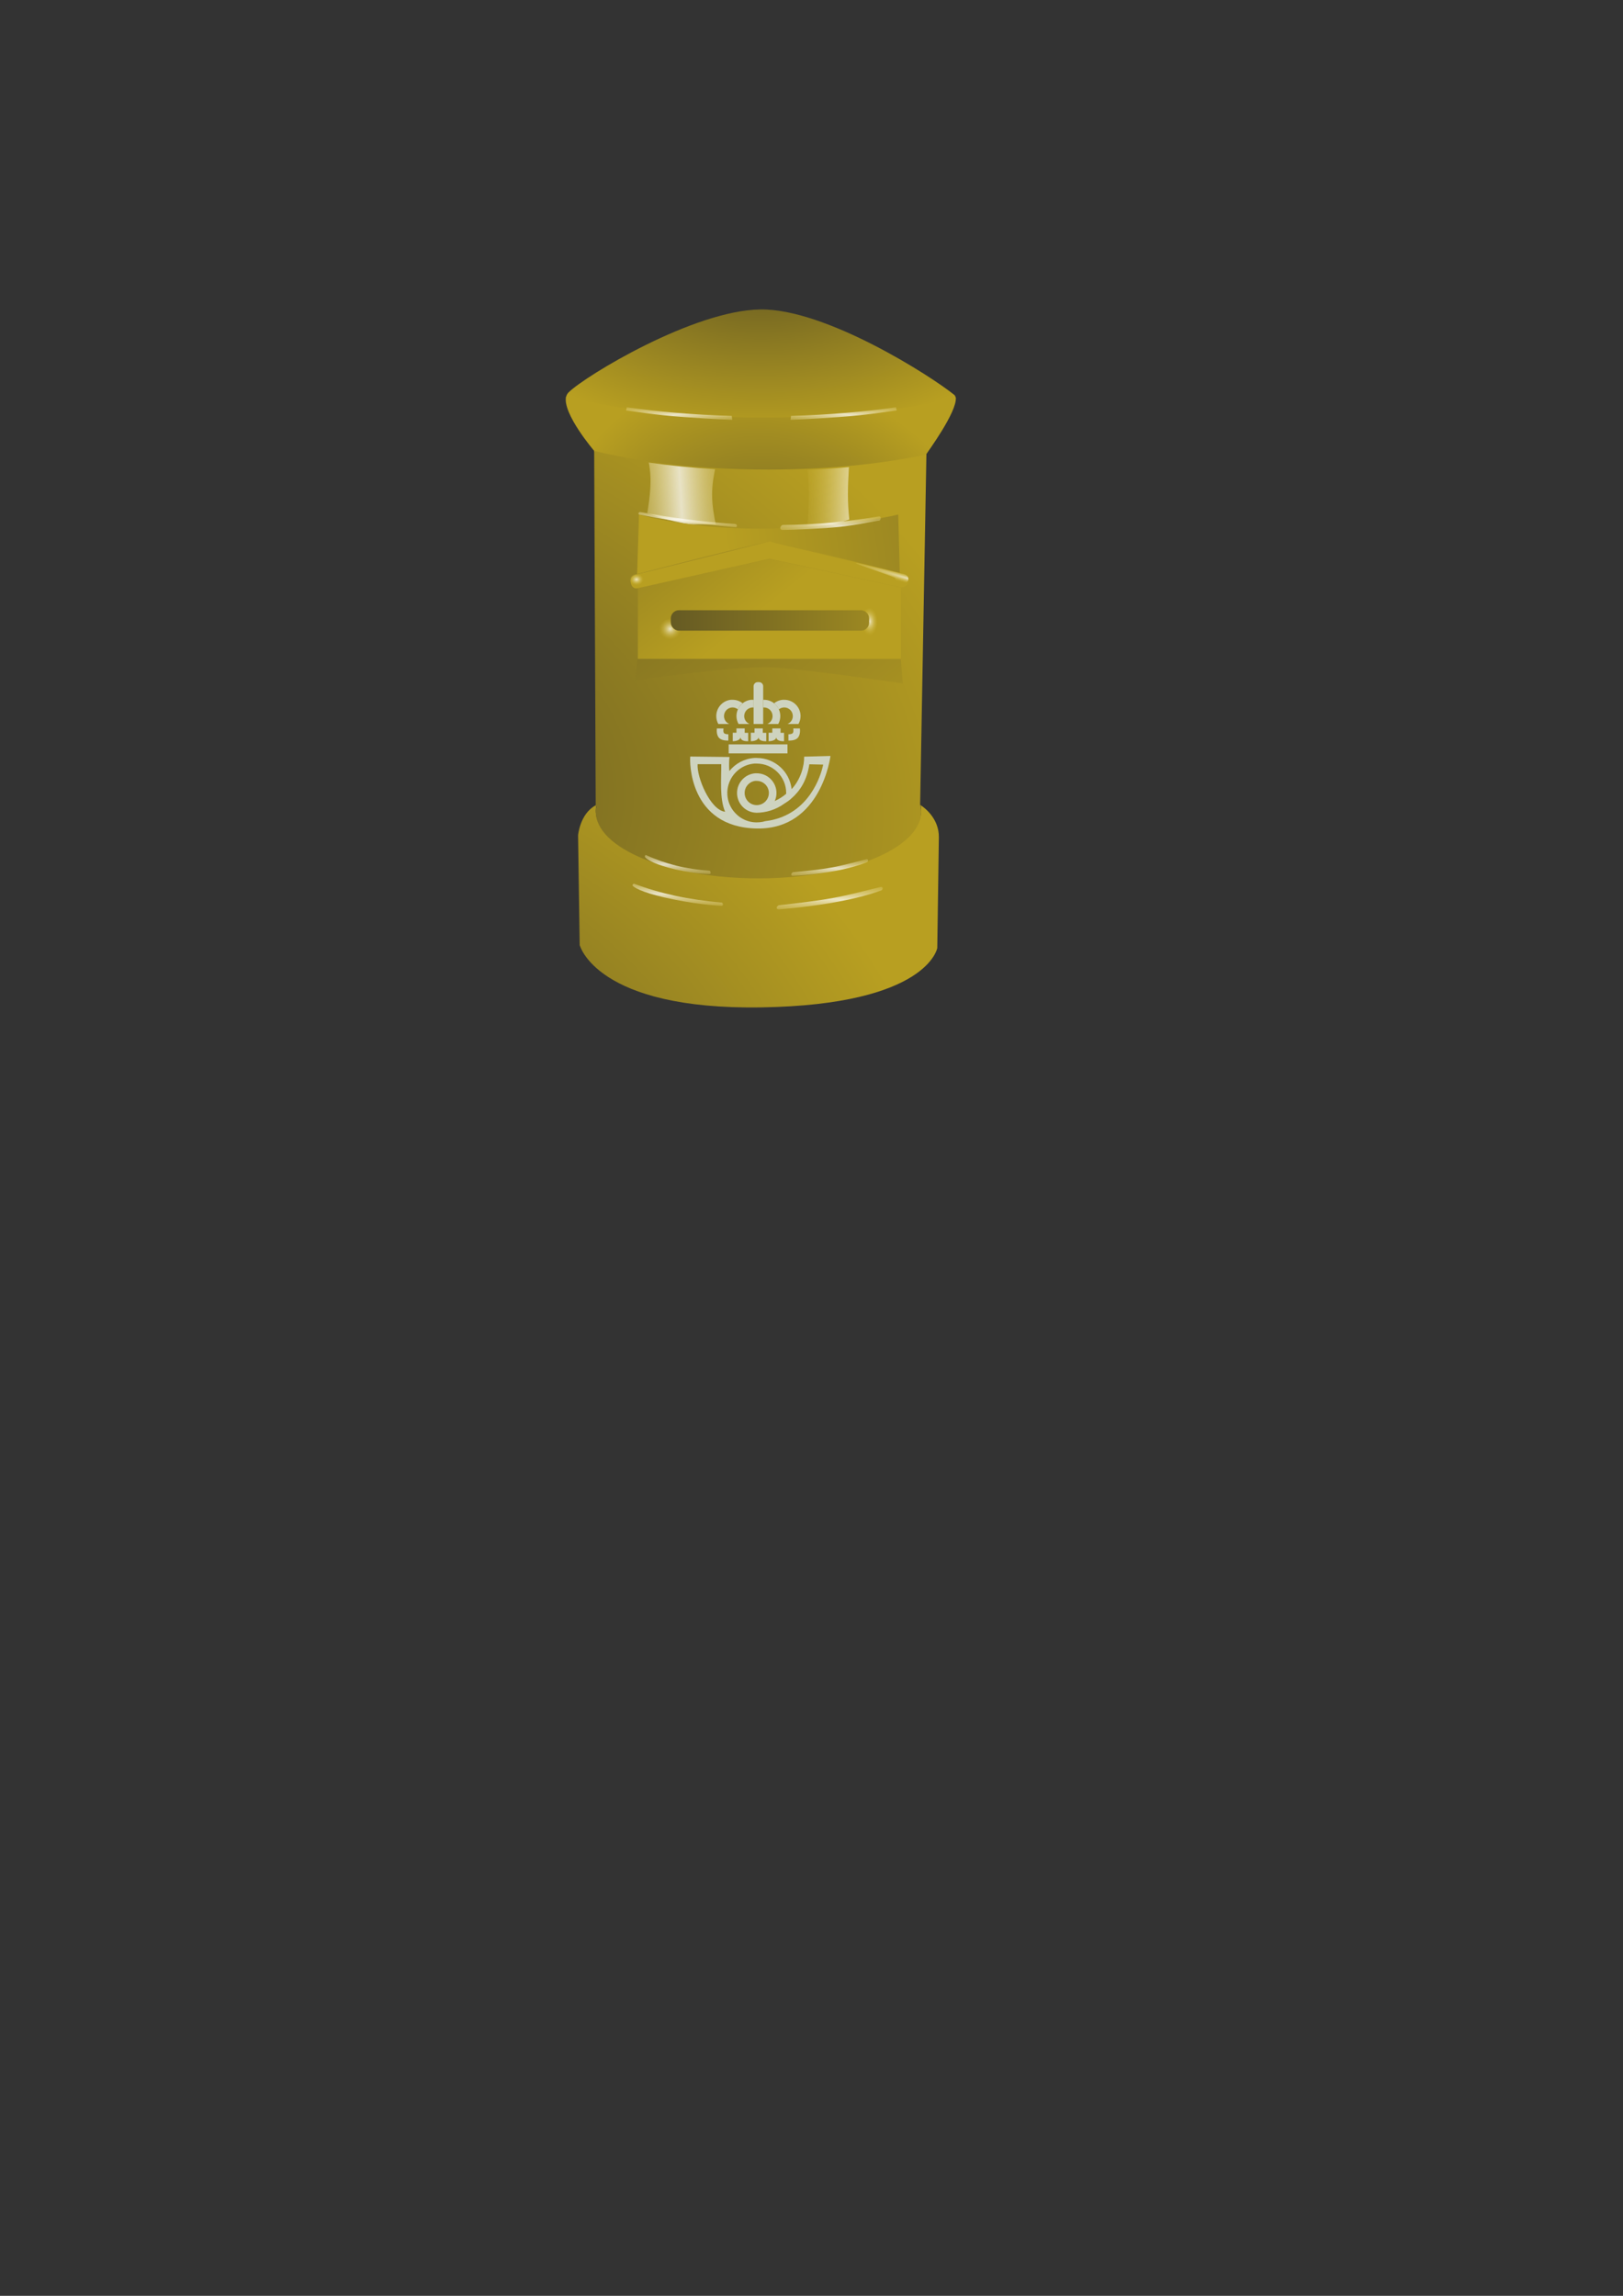 <?xml version="1.0" encoding="UTF-8" standalone="no"?>
<!-- Created with Inkscape (http://www.inkscape.org/) --><svg height="297mm" id="svg5773" inkscape:version="0.43" sodipodi:docbase="/home/aitor" sodipodi:docname="BUZON.svg" sodipodi:version="0.32" width="210mm" xmlns="http://www.w3.org/2000/svg" xmlns:cc="http://web.resource.org/cc/" xmlns:dc="http://purl.org/dc/elements/1.1/" xmlns:inkscape="http://www.inkscape.org/namespaces/inkscape" xmlns:rdf="http://www.w3.org/1999/02/22-rdf-syntax-ns#" xmlns:sodipodi="http://inkscape.sourceforge.net/DTD/sodipodi-0.dtd" xmlns:svg="http://www.w3.org/2000/svg" xmlns:xlink="http://www.w3.org/1999/xlink">
  <rect width="100%" height="100%" fill="#333333" stroke="none"/>
  <defs id="defs5775">
    <linearGradient id="linearGradient4869">
      <stop id="stop4871" offset="0" style="stop-color:#ffffff;stop-opacity:0.742;"/>
      <stop id="stop4873" offset="1" style="stop-color:#dcc13b;stop-opacity:0;"/>
    </linearGradient>
    <linearGradient id="linearGradient4841">
      <stop id="stop4843" offset="0" style="stop-color:#655a23;stop-opacity:1;"/>
      <stop id="stop4845" offset="1" style="stop-color:#b89f21;stop-opacity:1;"/>
    </linearGradient>
    <radialGradient cx="275.094" cy="148.812" fx="275.094" fy="148.812" gradientTransform="matrix(-1.525,-3.197526e-7,1.755612e-7,-0.85,694.478,257.775)" gradientUnits="userSpaceOnUse" id="radialGradient4847" inkscape:collect="always" r="95.312" xlink:href="#linearGradient4841"/>
    <linearGradient gradientTransform="matrix(1,0,0,1.027,-280,-10.96)" gradientUnits="userSpaceOnUse" id="linearGradient4875" inkscape:collect="always" spreadMethod="reflect" x1="445.73" x2="480.62" xlink:href="#linearGradient4869" y1="244.252" y2="242.183"/>
    <linearGradient gradientTransform="matrix(0.571,-0.233,0,1.124,13.681,85.489)" gradientUnits="userSpaceOnUse" id="linearGradient5758" inkscape:collect="always" spreadMethod="reflect" x1="437.967" x2="490.305" xlink:href="#linearGradient4869" y1="241.649" y2="245.718"/>
    <linearGradient gradientTransform="matrix(1.425,0.125,-2.026498e-2,0.149,-493.732,101.727)" gradientUnits="userSpaceOnUse" id="linearGradient6661" inkscape:collect="always" spreadMethod="reflect" x1="444.139" x2="474.382" xlink:href="#linearGradient4869" y1="244.411" y2="256.818"/>
    <linearGradient gradientTransform="matrix(-1.425,0.125,2.026498e-2,0.149,1044.335,101.727)" gradientUnits="userSpaceOnUse" id="linearGradient6667" inkscape:collect="always" spreadMethod="reflect" x1="444.139" x2="474.382" xlink:href="#linearGradient4869" y1="244.411" y2="256.818"/>
    <linearGradient gradientTransform="matrix(1.418,0.184,-2.645839e-2,0.148,-487.156,122.653)" gradientUnits="userSpaceOnUse" id="linearGradient6673" inkscape:collect="always" spreadMethod="reflect" x1="444.139" x2="474.382" xlink:href="#linearGradient4869" y1="244.411" y2="256.818"/>
    <linearGradient gradientTransform="matrix(-1.311,0.115,1.18678e-2,0.194,981.419,149.52)" gradientUnits="userSpaceOnUse" id="linearGradient6675" inkscape:collect="always" spreadMethod="reflect" x1="444.139" x2="474.382" xlink:href="#linearGradient4869" y1="244.411" y2="256.818"/>
    <linearGradient gradientUnits="userSpaceOnUse" id="linearGradient7556" inkscape:collect="always" x1="514.033" x2="257.46" xlink:href="#linearGradient4841" y1="229.073" y2="266.138"/>
    <linearGradient gradientUnits="userSpaceOnUse" id="linearGradient7564" inkscape:collect="always" x1="202.934" x2="361.925" xlink:href="#linearGradient4841" y1="183.791" y2="393.245"/>
    <linearGradient gradientUnits="userSpaceOnUse" id="linearGradient7572" inkscape:collect="always" x1="153.399" x2="258.837" xlink:href="#linearGradient4841" y1="180.703" y2="312.151"/>
    <linearGradient gradientTransform="matrix(1.301,0.285,-3.427344e-2,0.145,-429.6,254.571)" gradientUnits="userSpaceOnUse" id="linearGradient7576" inkscape:collect="always" spreadMethod="reflect" x1="444.139" x2="474.382" xlink:href="#linearGradient4869" y1="244.411" y2="256.818"/>
    <linearGradient gradientTransform="matrix(-1.384,0.248,3.057991e-2,0.155,1014.12,273.893)" gradientUnits="userSpaceOnUse" id="linearGradient7580" inkscape:collect="always" spreadMethod="reflect" x1="444.139" x2="474.382" xlink:href="#linearGradient4869" y1="244.411" y2="256.818"/>
    <linearGradient gradientTransform="matrix(0.946,0.239,-1.247245e-2,0.146,-251.636,263.332)" gradientUnits="userSpaceOnUse" id="linearGradient7586" inkscape:collect="always" spreadMethod="reflect" x1="444.139" x2="474.382" xlink:href="#linearGradient4869" y1="244.411" y2="256.818"/>
    <linearGradient gradientTransform="matrix(-1.002,0.177,1.494566e-2,0.136,821.428,299.921)" gradientUnits="userSpaceOnUse" id="linearGradient7588" inkscape:collect="always" spreadMethod="reflect" x1="444.139" x2="474.382" xlink:href="#linearGradient4869" y1="244.411" y2="256.818"/>
    <radialGradient cx="131.365" cy="645.942" fx="131.365" fy="645.942" gradientTransform="matrix(3.413,0.792,-0.598,2.575,-1.328,-1213.697)" gradientUnits="userSpaceOnUse" id="radialGradient8471" inkscape:collect="always" r="88.22" xlink:href="#linearGradient4841"/>
    <radialGradient cx="126.682" cy="368.756" fx="126.682" fy="368.756" gradientTransform="matrix(4.116,0.723,-0.518,2.949,-261.618,-801.946)" gradientUnits="userSpaceOnUse" id="radialGradient8479" inkscape:collect="always" r="81.234" xlink:href="#linearGradient4841"/>
    <linearGradient gradientUnits="userSpaceOnUse" id="linearGradient8489" inkscape:collect="always" x1="230.5" x2="378.734" xlink:href="#linearGradient4841" y1="303.362" y2="303.362"/>
    <radialGradient cx="230.827" cy="307.514" fx="230.827" fy="307.514" gradientTransform="matrix(2.349,3.385655e-2,-3.265449e-2,2.266,-301.434,-397.12)" gradientUnits="userSpaceOnUse" id="radialGradient9377" inkscape:collect="always" r="2.297" xlink:href="#linearGradient4869"/>
    <radialGradient cx="212.682" cy="282.939" fx="212.682" fy="282.939" gradientUnits="userSpaceOnUse" id="radialGradient10264" inkscape:collect="always" r="3.905" xlink:href="#linearGradient4869"/>
    <radialGradient cx="214.572" cy="283.622" fx="214.572" fy="283.622" gradientTransform="matrix(0.271,-0.591,10.238,2.942,-2612.718,-424.127)" gradientUnits="userSpaceOnUse" id="radialGradient10271" inkscape:collect="always" r="3.905" xlink:href="#linearGradient4869"/>
    <radialGradient cx="230.827" cy="307.514" fx="230.827" fy="307.514" gradientTransform="matrix(-1.231,-2.188,1.222,-2.051,236.552,1439.593)" gradientUnits="userSpaceOnUse" id="radialGradient10275" inkscape:collect="always" r="2.297" xlink:href="#linearGradient4869"/>
    <radialGradient cx="258.388" cy="360.605" fx="258.388" fy="360.605" gradientTransform="matrix(0.722,-0.822,0.943,0.829,-241.908,206.493)" gradientUnits="userSpaceOnUse" id="radialGradient11159" inkscape:collect="always" r="95.39" xlink:href="#linearGradient4841"/>
    <radialGradient cx="131.365" cy="645.942" fx="131.365" fy="645.942" gradientTransform="matrix(3.413,0.792,-0.598,2.575,-1.328,-1213.697)" gradientUnits="userSpaceOnUse" id="radialGradient15834" inkscape:collect="always" r="88.22" xlink:href="#linearGradient4841"/>
    <radialGradient cx="275.094" cy="148.812" fx="275.094" fy="148.812" gradientTransform="matrix(-1.525,-3.197526e-7,1.755612e-7,-0.85,694.478,257.775)" gradientUnits="userSpaceOnUse" id="radialGradient15836" inkscape:collect="always" r="95.312" xlink:href="#linearGradient4841"/>
    <radialGradient cx="258.388" cy="360.605" fx="258.388" fy="360.605" gradientTransform="matrix(0.722,-0.822,0.943,0.829,-241.908,206.493)" gradientUnits="userSpaceOnUse" id="radialGradient15838" inkscape:collect="always" r="95.39" xlink:href="#linearGradient4841"/>
    <radialGradient cx="126.682" cy="368.756" fx="126.682" fy="368.756" gradientTransform="matrix(4.116,0.723,-0.518,2.949,-261.618,-801.946)" gradientUnits="userSpaceOnUse" id="radialGradient15840" inkscape:collect="always" r="81.234" xlink:href="#linearGradient4841"/>
    <linearGradient gradientTransform="matrix(0.571,-0.233,0,1.124,13.681,85.489)" gradientUnits="userSpaceOnUse" id="linearGradient15842" inkscape:collect="always" spreadMethod="reflect" x1="437.967" x2="490.305" xlink:href="#linearGradient4869" y1="241.649" y2="245.718"/>
    <linearGradient gradientTransform="matrix(1,0,0,1.027,-280,-10.96)" gradientUnits="userSpaceOnUse" id="linearGradient15844" inkscape:collect="always" spreadMethod="reflect" x1="445.73" x2="480.62" xlink:href="#linearGradient4869" y1="244.252" y2="242.183"/>
    <linearGradient gradientUnits="userSpaceOnUse" id="linearGradient15846" inkscape:collect="always" x1="514.033" x2="257.46" xlink:href="#linearGradient4841" y1="229.073" y2="266.138"/>
    <linearGradient gradientUnits="userSpaceOnUse" id="linearGradient15848" inkscape:collect="always" x1="202.934" x2="361.925" xlink:href="#linearGradient4841" y1="183.791" y2="393.245"/>
    <linearGradient gradientUnits="userSpaceOnUse" id="linearGradient15850" inkscape:collect="always" x1="153.399" x2="258.837" xlink:href="#linearGradient4841" y1="180.703" y2="312.151"/>
    <linearGradient gradientTransform="matrix(1.425,0.125,-2.026498e-2,0.149,-493.732,101.727)" gradientUnits="userSpaceOnUse" id="linearGradient15852" inkscape:collect="always" spreadMethod="reflect" x1="444.139" x2="474.382" xlink:href="#linearGradient4869" y1="244.411" y2="256.818"/>
    <linearGradient gradientTransform="matrix(-1.425,0.125,2.026498e-2,0.149,1044.335,101.727)" gradientUnits="userSpaceOnUse" id="linearGradient15854" inkscape:collect="always" spreadMethod="reflect" x1="444.139" x2="474.382" xlink:href="#linearGradient4869" y1="244.411" y2="256.818"/>
    <linearGradient gradientTransform="matrix(1.418,0.184,-2.645839e-2,0.148,-487.156,122.653)" gradientUnits="userSpaceOnUse" id="linearGradient15856" inkscape:collect="always" spreadMethod="reflect" x1="444.139" x2="474.382" xlink:href="#linearGradient4869" y1="244.411" y2="256.818"/>
    <linearGradient gradientTransform="matrix(-1.311,0.115,1.18678e-2,0.194,981.419,149.52)" gradientUnits="userSpaceOnUse" id="linearGradient15858" inkscape:collect="always" spreadMethod="reflect" x1="444.139" x2="474.382" xlink:href="#linearGradient4869" y1="244.411" y2="256.818"/>
    <linearGradient gradientTransform="matrix(1.301,0.285,-3.427344e-2,0.145,-429.6,254.571)" gradientUnits="userSpaceOnUse" id="linearGradient15860" inkscape:collect="always" spreadMethod="reflect" x1="444.139" x2="474.382" xlink:href="#linearGradient4869" y1="244.411" y2="256.818"/>
    <linearGradient gradientTransform="matrix(-1.384,0.248,3.057991e-2,0.155,1014.12,273.893)" gradientUnits="userSpaceOnUse" id="linearGradient15862" inkscape:collect="always" spreadMethod="reflect" x1="444.139" x2="474.382" xlink:href="#linearGradient4869" y1="244.411" y2="256.818"/>
    <linearGradient gradientTransform="matrix(0.946,0.239,-1.247245e-2,0.146,-251.636,263.332)" gradientUnits="userSpaceOnUse" id="linearGradient15864" inkscape:collect="always" spreadMethod="reflect" x1="444.139" x2="474.382" xlink:href="#linearGradient4869" y1="244.411" y2="256.818"/>
    <linearGradient gradientTransform="matrix(-1.002,0.177,1.494566e-2,0.136,821.428,299.921)" gradientUnits="userSpaceOnUse" id="linearGradient15866" inkscape:collect="always" spreadMethod="reflect" x1="444.139" x2="474.382" xlink:href="#linearGradient4869" y1="244.411" y2="256.818"/>
    <linearGradient gradientUnits="userSpaceOnUse" id="linearGradient15868" inkscape:collect="always" x1="230.5" x2="378.734" xlink:href="#linearGradient4841" y1="303.362" y2="303.362"/>
    <radialGradient cx="230.827" cy="307.514" fx="230.827" fy="307.514" gradientTransform="matrix(2.349,3.385655e-2,-3.265449e-2,2.266,-301.434,-397.12)" gradientUnits="userSpaceOnUse" id="radialGradient15870" inkscape:collect="always" r="2.297" xlink:href="#linearGradient4869"/>
    <radialGradient cx="212.682" cy="282.939" fx="212.682" fy="282.939" gradientUnits="userSpaceOnUse" id="radialGradient15872" inkscape:collect="always" r="3.905" xlink:href="#linearGradient4869"/>
    <radialGradient cx="214.572" cy="283.622" fx="214.572" fy="283.622" gradientTransform="matrix(0.271,-0.591,10.238,2.942,-2612.718,-424.127)" gradientUnits="userSpaceOnUse" id="radialGradient15874" inkscape:collect="always" r="3.905" xlink:href="#linearGradient4869"/>
    <radialGradient cx="230.827" cy="307.514" fx="230.827" fy="307.514" gradientTransform="matrix(-1.231,-2.188,1.222,-2.051,236.552,1439.593)" gradientUnits="userSpaceOnUse" id="radialGradient15876" inkscape:collect="always" r="2.297" xlink:href="#linearGradient4869"/>
  </defs>
  <sodipodi:namedview bordercolor="#666666" borderopacity="1.0" id="base" inkscape:current-layer="layer1" inkscape:cx="386" inkscape:cy="716.88374" inkscape:document-units="px" inkscape:guide-bbox="true" inkscape:pageopacity="0.0" inkscape:pageshadow="2" inkscape:window-height="760" inkscape:window-width="1152" inkscape:window-x="0" inkscape:window-y="24" inkscape:zoom="1" pagecolor="#ffffff" showguides="true"/>
  <g id="layer1" inkscape:groupmode="layer" inkscape:label="Capa 1">
    <g id="g15795" transform="translate(97.043,0)">
      <path d="M 353.188,393.675 C 353.359,394.53 353.438,395.392 353.438,396.269 C 353.438,414.265 317.793,428.894 273.875,428.894 C 229.957,428.894 194.312,414.265 194.312,396.269 C 194.312,395.414 194.405,394.576 194.562,393.738 L 194.281,393.738 C 186.543,397.85 185.656,408.425 185.656,408.425 L 186.438,462.05 C 186.438,462.05 194.419,493.86 275.344,492.55 C 356.662,491.235 361.313,463.519 361.312,463.519 L 362.094,409.425 C 362.229,399.996 354.675,394.638 353.188,393.675 z " id="path5884" style="fill:url(#radialGradient15834);fill-opacity:1;fill-rule:evenodd;stroke:none;stroke-width:1px;stroke-linecap:butt;stroke-linejoin:miter;stroke-opacity:1"/>
      <path d="M 274.75,151.299 C 242.036,151.781 189.443,183.617 181.031,191.831 C 180.359,192.487 179.944,193.298 179.75,194.237 C 204.532,200.537 238.57,204.456 276.125,204.456 C 312.606,204.456 345.791,200.753 370.375,194.768 C 370.315,194.093 370.091,193.55 369.719,193.143 C 358.417,183.954 306.688,150.818 274.75,151.299 z " id="path2179" style="fill:url(#radialGradient15836);fill-opacity:1;stroke:none;stroke-width:0.5;stroke-linecap:round;stroke-linejoin:bevel;stroke-miterlimit:4;stroke-dashoffset:0;stroke-opacity:1"/>
      <path d="M 179.75,193.95 C 178.014,202.343 193.531,220.45 193.531,220.45 L 193.531,221.012 C 216.706,226.73 246.356,230.168 278.656,230.168 C 307.445,230.168 334.131,227.435 356,222.793 L 356,221.981 C 356.004,221.977 356.028,221.953 356.031,221.95 C 356.53,221.088 370.997,201.427 370.375,194.481 C 345.791,200.466 312.606,204.168 276.125,204.168 C 238.57,204.168 204.532,200.25 179.75,193.95 z " id="path3062" style="fill:url(#radialGradient15838);fill-opacity:1;fill-rule:evenodd;stroke:none;stroke-width:1px;stroke-linecap:butt;stroke-linejoin:miter;stroke-opacity:1"/>
      <path d="M 193.531,220.438 L 194.281,394.312 L 194.562,394.312 C 194.405,395.151 194.312,395.989 194.312,396.844 C 194.312,414.839 229.957,429.469 273.875,429.469 C 317.793,429.469 353.438,414.839 353.438,396.844 C 353.438,395.624 353.256,394.435 352.938,393.25 L 352.938,393.219 L 356,222.219 C 334.131,226.861 307.445,229.594 278.656,229.594 C 246.356,229.594 216.706,226.156 193.531,220.438 z " id="path3073" style="opacity:1;fill:url(#radialGradient15840);fill-opacity:1;stroke:none;stroke-width:0.5;stroke-linecap:round;stroke-linejoin:bevel;stroke-miterlimit:4;stroke-dasharray:none;stroke-dashoffset:0;stroke-opacity:1"/>
      <path d="M 318.094,228.406 C 311.552,229.011 304.799,229.451 297.875,229.75 C 298.868,239.819 298.566,248.338 297.719,257.688 C 298.34,257.747 299.278,257.813 300.5,257.844 C 300.563,257.845 300.623,257.842 300.688,257.844 C 308.24,256.926 314.163,255.39 318.281,254.031 C 317.334,245.007 317.494,238.819 318.094,228.406 z " id="path5756" style="opacity:1;fill:url(#linearGradient15842);fill-opacity:1;stroke:none;stroke-width:0.5;stroke-linecap:round;stroke-linejoin:bevel;stroke-miterlimit:4;stroke-dasharray:none;stroke-dashoffset:0;stroke-opacity:1"/>
      <path d="M 220.219,226.156 C 221.921,234.39 220.828,242.642 219.5,250.875 C 222.811,251.745 228.765,254.777 240.812,256.375 L 253,256.375 C 251.006,247.037 250.371,239.665 252.688,229.406 C 241.282,228.733 230.393,227.639 220.219,226.156 z " id="rect4867" style="opacity:1;fill:url(#linearGradient15844);fill-opacity:1;stroke:none;stroke-width:0.5;stroke-linecap:round;stroke-linejoin:bevel;stroke-miterlimit:4;stroke-dasharray:none;stroke-dashoffset:0;stroke-opacity:1"/>
      <path d="M 215.449,251.573 C 215.449,251.573 243.479,259.634 282.136,258.352 C 320.792,257.07 342.227,251.573 342.227,251.573 L 342.96,280.153 C 342.96,280.153 283.052,264.764 278.838,264.947 C 274.624,265.131 214.533,280.703 214.533,280.703 L 215.449,251.573 z " id="path3086" sodipodi:nodetypes="csccscc" style="fill:url(#linearGradient15846);fill-opacity:1;fill-rule:evenodd;stroke:none;stroke-width:1px;stroke-linecap:butt;stroke-linejoin:miter;stroke-opacity:1"/>
      <path d="M 213.434,332.733 C 213.434,332.733 262.716,325.405 280.304,326.321 C 297.891,327.237 344.425,334.199 344.425,334.199 L 343.509,322.291 L 214.716,322.291 L 213.434,332.733 z " id="path3088" style="fill:url(#linearGradient15848);fill-opacity:1;fill-rule:evenodd;stroke:none;stroke-width:1px;stroke-linecap:butt;stroke-linejoin:miter;stroke-opacity:1"/>
      <path d="M 214.899,287.298 L 279.204,273.298 L 343.509,287.298 L 343.509,322.107 L 214.899,322.107 L 214.899,287.298 z " id="rect3090" sodipodi:nodetypes="cccccc" style="fill:url(#linearGradient15850);fill-opacity:1;stroke:none;stroke-width:1;stroke-linecap:round;stroke-linejoin:bevel;stroke-miterlimit:4;stroke-dasharray:none;stroke-dashoffset:0;stroke-opacity:1"/>
      <path d="M 279.204,264.764 L 343.143,280.153 C 343.143,280.153 347.906,281.253 347.357,284.367 C 346.807,287.482 343.326,287.115 343.326,287.115 L 279.204,273.192 L 214.533,287.665 C 214.533,287.665 211.968,288.214 211.418,284.734 C 210.869,281.253 214.167,280.886 214.167,280.886 L 279.204,264.764 z " id="path3093" style="fill:#b89f21;fill-opacity:1;fill-rule:evenodd;stroke:none;stroke-width:1px;stroke-linecap:butt;stroke-linejoin:miter;stroke-opacity:1"/>
      <path d="M 209.5,199.125 L 209.125,200.673 C 213.825,201.212 222.78,202.888 237.649,203.949 C 252.329,205.01 261.072,205.259 261.072,205.259 L 260.812,203.375 C 242.36,202.843 225.005,201.355 209.5,199.125 z " id="path6639" sodipodi:nodetypes="cczccc" style="opacity:1;fill:url(#linearGradient15852);fill-opacity:1;stroke:none;stroke-width:0.5;stroke-linecap:round;stroke-linejoin:bevel;stroke-miterlimit:4;stroke-dasharray:none;stroke-dashoffset:0;stroke-opacity:1"/>
      <path d="M 341.104,199.125 L 341.479,200.673 C 336.779,201.212 327.824,202.888 312.954,203.949 C 298.275,205.01 289.531,205.259 289.531,205.259 L 289.791,203.375 C 308.243,202.843 325.599,201.355 341.104,199.125 z " id="path6665" sodipodi:nodetypes="cczccc" style="opacity:1;fill:url(#linearGradient15854);fill-opacity:1;stroke:none;stroke-width:0.5;stroke-linecap:round;stroke-linejoin:bevel;stroke-miterlimit:4;stroke-dasharray:none;stroke-dashoffset:0;stroke-opacity:1"/>
      <path d="M 215.823,250.29 C 215.188,250.555 214.919,251.188 215.506,251.576 C 220.179,252.311 224.498,253.692 239.31,255.374 C 253.932,257.048 262.78,257.813 262.78,257.813 C 263.82,257.549 263.332,256.367 262.66,256.226 C 244.246,254.923 231.221,253.166 215.823,250.29 z " id="path6669" sodipodi:nodetypes="cczccc" style="opacity:1;fill:url(#linearGradient15856);fill-opacity:1;stroke:none;stroke-width:0.5;stroke-linecap:round;stroke-linejoin:bevel;stroke-miterlimit:4;stroke-dasharray:none;stroke-dashoffset:0;stroke-opacity:1"/>
      <path d="M 332.879,252.479 C 333.518,252.428 334.169,253.356 333.152,254.506 C 328.823,255.051 320.529,257.309 306.861,258.195 C 293.367,259.087 285.346,259.12 285.346,259.12 C 283.831,258.68 284.7,256.998 285.669,256.677 C 302.596,256.599 318.576,254.865 332.879,252.479 z " id="path6671" sodipodi:nodetypes="cczccc" style="opacity:1;fill:url(#linearGradient15858);fill-opacity:1;stroke:none;stroke-width:0.5;stroke-linecap:round;stroke-linejoin:bevel;stroke-miterlimit:4;stroke-dasharray:none;stroke-dashoffset:0;stroke-opacity:1"/>
      <path d="M 212.934,432.037 C 212.328,432.256 212.037,432.868 212.555,433.297 C 214.169,434.63 219.142,437.115 232.747,439.85 C 246.177,442.563 255.919,442.891 255.919,442.891 C 256.9,442.702 256.526,441.489 255.914,441.299 C 248.483,440.694 240.002,439.471 233.137,437.978 C 226.271,436.485 219.367,434.472 212.934,432.037 z " id="path7574" sodipodi:nodetypes="cczccsc" style="opacity:1;fill:url(#linearGradient15860);fill-opacity:1;stroke:none;stroke-width:0.5;stroke-linecap:round;stroke-linejoin:bevel;stroke-miterlimit:4;stroke-dasharray:none;stroke-dashoffset:0;stroke-opacity:1"/>
      <path d="M 333.679,433.647 C 334.354,433.531 335.133,434.203 334.158,435.251 C 331.216,436.382 322.602,439.365 308.143,441.695 C 293.869,444.01 283.725,444.625 283.725,444.625 C 282.072,444.449 282.841,442.989 283.842,442.615 C 292.843,441.584 301.912,440.604 310.246,439.072 C 318.581,437.54 326.181,435.455 333.679,433.647 z " id="path7578" sodipodi:nodetypes="cczccsc" style="opacity:1;fill:url(#linearGradient15862);fill-opacity:1;stroke:none;stroke-width:0.5;stroke-linecap:round;stroke-linejoin:bevel;stroke-miterlimit:4;stroke-dasharray:none;stroke-dashoffset:0;stroke-opacity:1"/>
      <path d="M 218.728,418.006 C 218.315,418.246 218.159,418.865 218.562,419.274 C 219.815,420.547 223.547,422.851 233.423,425.107 C 243.173,427.348 250.112,427.34 250.112,427.34 C 250.792,427.117 250.428,425.922 249.978,425.754 C 244.657,425.407 238.539,424.48 233.546,423.229 C 228.553,421.978 223.49,420.21 218.728,418.006 z " id="path7582" sodipodi:nodetypes="cczccsc" style="opacity:1;fill:url(#linearGradient15864);fill-opacity:1;stroke:none;stroke-width:0.5;stroke-linecap:round;stroke-linejoin:bevel;stroke-miterlimit:4;stroke-dasharray:none;stroke-dashoffset:0;stroke-opacity:1"/>
      <path d="M 326.836,420.064 C 327.325,419.982 327.853,420.589 327.107,421.476 C 324.949,422.379 318.645,424.737 308.182,426.362 C 297.854,427.979 290.56,428.231 290.56,428.231 C 289.384,428.031 290,426.779 290.734,426.482 C 297.227,425.835 303.768,425.236 309.807,424.135 C 315.846,423.034 321.384,421.43 326.836,420.064 z " id="path7584" sodipodi:nodetypes="cczccsc" style="opacity:1;fill:url(#linearGradient15866);fill-opacity:1;stroke:none;stroke-width:0.5;stroke-linecap:round;stroke-linejoin:bevel;stroke-miterlimit:4;stroke-dasharray:none;stroke-dashoffset:0;stroke-opacity:1"/>
      <rect height="10" id="rect8481" rx="4" ry="4" style="opacity:1;fill:url(#linearGradient15868);fill-opacity:1;stroke:none;stroke-width:1;stroke-linecap:round;stroke-linejoin:bevel;stroke-miterlimit:4;stroke-dasharray:none;stroke-dashoffset:0;stroke-opacity:1" width="97" x="231" y="298.362"/>
      <path d="M 229.25,299.25 C 225.652,299.478 222.781,302.47 222.781,306.125 C 222.781,309.928 225.884,313.031 229.688,313.031 C 232.709,313.031 235.29,311.084 236.219,308.375 L 235,308.375 C 232.784,308.375 231,306.591 231,304.375 L 231,302.375 C 231,301.336 231.387,300.366 232.031,299.656 C 231.299,299.391 230.511,299.25 229.688,299.25 C 229.539,299.25 229.396,299.241 229.25,299.25 z " id="path8491" style="opacity:1;fill:url(#radialGradient15870);fill-opacity:1;stroke:none;stroke-width:1;stroke-linecap:round;stroke-linejoin:bevel;stroke-miterlimit:4;stroke-dasharray:none;stroke-dashoffset:0;stroke-opacity:1"/>
      <path d="M 216.587 282.939 A 3.905 3.905 0 1 1  208.778,282.939 A 3.905 3.905 0 1 1  216.587 282.939 z" id="path9383" sodipodi:cx="212.68242" sodipodi:cy="282.93875" sodipodi:rx="3.904537" sodipodi:ry="3.904537" sodipodi:type="arc" style="opacity:1;fill:url(#radialGradient15872);fill-opacity:1;stroke:none;stroke-width:1;stroke-linecap:round;stroke-linejoin:bevel;stroke-miterlimit:4;stroke-dasharray:none;stroke-dashoffset:0;stroke-opacity:1" transform="matrix(0.893,0,0,0.731,24.32,76.496)"/>
      <path d="M 347.188,283.201 C 347.06,284.554 345.533,285.55 343.781,285.424 C 342.028,285.298 340.711,284.098 340.839,282.745 C 340.904,282.068 320.905,275.712 321.521,275.309 C 322.138,274.907 343.371,280.458 344.247,280.521 C 345.999,280.647 347.317,281.848 347.188,283.201 z " id="path10266" sodipodi:nodetypes="cssssc" style="fill:url(#radialGradient15874);fill-opacity:1;stroke:none;stroke-width:1;stroke-linecap:round;stroke-linejoin:bevel;stroke-miterlimit:4;stroke-dashoffset:0;stroke-opacity:1"/>
      <path d="M 327.75,297.219 C 327.059,297.279 326.384,297.589 325.75,298.125 L 326.281,299.062 C 326.294,299.072 326.299,299.084 326.312,299.094 L 326.344,299.125 C 327.341,299.851 328,301.042 328,302.375 L 328,304.375 C 328,306.02 327.006,307.415 325.594,308.031 L 325.562,308.062 L 325.344,308.438 C 324.792,309.391 324.064,309.909 323.344,309.969 C 323.592,310.884 323.938,311.744 324.375,312.5 C 324.454,312.636 324.511,312.78 324.594,312.906 C 326.627,316 329.745,315.887 331.688,312.531 C 333.709,309.039 333.709,303.336 331.688,299.844 C 330.608,297.979 329.165,297.096 327.75,297.219 z " id="path10273" style="opacity:1;fill:url(#radialGradient15876);fill-opacity:1;stroke:none;stroke-width:1;stroke-linecap:round;stroke-linejoin:bevel;stroke-miterlimit:4;stroke-dasharray:none;stroke-dashoffset:0;stroke-opacity:1"/>
      <g id="g15780" transform="translate(-182.636,0)">
        <path d="M 491.719,369.625 L 478.844,369.969 C 478.938,374.399 477.247,380.994 472.719,385.844 C 471.789,377.256 464.491,370.594 455.656,370.594 C 455.361,370.594 455.073,370.579 454.781,370.594 C 454.711,370.597 454.633,370.589 454.562,370.594 C 449.596,370.907 445.205,373.34 442.281,377 C 441.929,373.249 442.337,370.247 442.344,370.125 L 423.156,369.906 C 423.156,369.91 423.156,369.935 423.156,369.938 C 423.156,369.941 423.156,369.966 423.156,369.969 C 422.821,371.751 422.279,404.614 455.875,405.094 C 487.345,405.549 491.719,369.625 491.719,369.625 z M 454.5,373.344 C 454.54,373.341 454.585,373.347 454.625,373.344 C 454.656,373.343 454.719,373.344 454.75,373.344 C 454.839,373.338 454.942,373.348 455.031,373.344 C 455.246,373.334 455.439,373.344 455.656,373.344 C 463.595,373.344 470.062,379.78 470.062,387.719 C 470.062,387.842 470.063,387.969 470.062,388.094 C 470.062,388.104 470.063,388.115 470.062,388.125 C 468.409,389.543 466.484,390.725 464.469,391.656 C 465.008,390.453 465.312,389.12 465.312,387.719 C 465.312,382.395 460.98,378.094 455.656,378.094 C 455.448,378.094 455.267,378.081 455.062,378.094 C 455.032,378.094 454.968,378.093 454.938,378.094 C 449.957,378.471 446.031,382.643 446.031,387.719 C 446.031,392.959 450.198,397.243 455.406,397.375 L 455.406,397.406 C 460.095,397.372 464.981,395.969 469.188,392.906 C 469.191,392.905 469.215,392.908 469.219,392.906 C 469.23,392.898 469.239,392.883 469.25,392.875 C 469.258,392.871 469.242,392.848 469.25,392.844 C 469.284,392.819 469.341,392.806 469.375,392.781 C 469.385,392.774 469.396,392.757 469.406,392.75 C 469.41,392.747 469.433,392.753 469.438,392.75 C 469.45,392.74 469.456,392.728 469.469,392.719 C 469.487,392.708 469.512,392.698 469.531,392.688 L 469.562,392.656 C 469.581,392.646 469.608,392.636 469.625,392.625 C 469.628,392.625 469.653,392.625 469.656,392.625 C 469.659,392.622 469.685,392.597 469.688,392.594 C 469.69,392.591 469.716,392.565 469.719,392.562 C 469.83,392.491 469.951,392.418 470.062,392.344 C 470.105,392.315 470.145,392.279 470.188,392.25 C 470.225,392.225 470.244,392.213 470.281,392.188 C 470.286,392.182 470.307,392.162 470.312,392.156 C 470.344,392.134 470.406,392.085 470.438,392.062 C 470.44,392.063 470.465,392.062 470.469,392.062 C 470.472,392.059 470.497,392.034 470.5,392.031 C 470.511,392.026 470.552,392.005 470.562,392 C 470.573,391.989 470.615,391.948 470.625,391.938 C 470.628,391.938 470.653,391.937 470.656,391.938 C 470.662,391.932 470.682,391.912 470.688,391.906 C 470.69,391.906 470.715,391.906 470.719,391.906 C 470.724,391.901 470.745,391.88 470.75,391.875 C 470.761,391.87 470.802,391.849 470.812,391.844 C 470.818,391.838 470.838,391.818 470.844,391.812 C 470.886,391.782 470.926,391.75 470.969,391.719 C 471.043,391.666 471.114,391.616 471.188,391.562 C 471.296,391.482 471.392,391.396 471.5,391.312 C 471.573,391.257 471.646,391.213 471.719,391.156 C 471.761,391.123 471.801,391.065 471.844,391.031 C 471.855,391.026 471.895,391.005 471.906,391 C 471.912,390.994 471.932,390.974 471.938,390.969 C 471.94,390.966 471.966,390.94 471.969,390.938 C 471.98,390.932 472.02,390.911 472.031,390.906 C 472.037,390.901 472.057,390.881 472.062,390.875 C 472.067,390.87 472.089,390.849 472.094,390.844 C 472.104,390.839 472.146,390.818 472.156,390.812 C 472.163,390.806 472.18,390.788 472.188,390.781 C 472.219,390.749 472.281,390.688 472.312,390.656 C 472.32,390.649 472.337,390.631 472.344,390.625 C 472.438,390.546 472.531,390.456 472.625,390.375 C 476.732,386.834 480.25,381.563 481.375,373.688 L 488.156,373.844 C 488.157,373.844 484.911,392.603 468.219,399.375 C 468.216,399.375 468.191,399.375 468.188,399.375 C 468.185,399.378 468.159,399.403 468.156,399.406 C 468.154,399.409 468.128,399.435 468.125,399.438 C 468.122,399.437 468.097,399.438 468.094,399.438 C 468.09,399.437 468.065,399.438 468.062,399.438 C 468.051,399.443 468.011,399.463 468,399.469 C 467.997,399.469 467.972,399.469 467.969,399.469 C 467.897,399.497 467.823,399.534 467.75,399.562 C 467.743,399.563 467.72,399.563 467.719,399.562 C 467.717,399.562 467.695,399.562 467.688,399.562 C 467.682,399.568 467.662,399.588 467.656,399.594 C 467.645,399.599 467.605,399.62 467.594,399.625 C 467.58,399.63 467.548,399.651 467.531,399.656 C 467.523,399.659 467.507,399.655 467.5,399.656 C 467.468,399.664 467.41,399.677 467.375,399.688 C 467.318,399.709 467.245,399.729 467.188,399.75 C 467.18,399.757 467.157,399.78 467.156,399.781 C 467.092,399.805 467.033,399.821 466.969,399.844 C 466.909,399.865 466.841,399.885 466.781,399.906 C 466.694,399.937 466.619,399.97 466.531,400 C 466.501,400.009 466.437,400.023 466.406,400.031 C 466.405,400.033 466.382,400.055 466.375,400.062 C 466.345,400.071 466.28,400.085 466.25,400.094 C 466.218,400.104 466.188,400.115 466.156,400.125 C 466.153,400.125 466.128,400.125 466.125,400.125 C 466.115,400.131 466.073,400.151 466.062,400.156 C 466.059,400.156 466.034,400.156 466.031,400.156 C 465.909,400.195 465.779,400.244 465.656,400.281 C 465.577,400.306 465.486,400.32 465.406,400.344 C 465.272,400.384 465.136,400.43 465,400.469 C 464.957,400.481 464.918,400.488 464.875,400.5 C 464.872,400.5 464.846,400.5 464.844,400.5 C 464.767,400.521 464.702,400.542 464.625,400.562 C 464.593,400.571 464.563,400.585 464.531,400.594 C 464.467,400.611 464.408,400.64 464.344,400.656 C 463.861,400.782 463.377,400.894 462.875,401 C 462.745,401.028 462.632,401.036 462.5,401.062 C 462.497,401.062 462.471,401.063 462.469,401.062 C 462.377,401.081 462.28,401.108 462.188,401.125 C 462.157,401.132 462.093,401.149 462.062,401.156 C 461.934,401.18 461.817,401.196 461.688,401.219 C 461.485,401.254 461.268,401.28 461.062,401.312 C 461.059,401.312 461.034,401.313 461.031,401.312 C 461.009,401.319 460.96,401.337 460.938,401.344 C 460.935,401.344 460.909,401.344 460.906,401.344 C 460.904,401.344 460.878,401.344 460.875,401.344 C 460.793,401.356 460.707,401.363 460.625,401.375 C 460.482,401.395 460.332,401.419 460.188,401.438 C 460.184,401.437 460.159,401.438 460.156,401.438 C 460.134,401.444 460.085,401.462 460.062,401.469 C 460.06,401.469 460.034,401.469 460.031,401.469 C 460,401.47 459.937,401.467 459.906,401.469 C 459.903,401.469 459.878,401.469 459.875,401.469 C 459.853,401.475 459.803,401.493 459.781,401.5 C 459.779,401.5 459.753,401.5 459.75,401.5 C 459.747,401.5 459.722,401.5 459.719,401.5 C 459.719,401.504 459.719,401.528 459.719,401.531 C 459.715,401.531 459.69,401.531 459.688,401.531 C 459.568,401.566 459.434,401.593 459.312,401.625 C 459.07,401.688 458.841,401.762 458.594,401.812 C 457.645,402.006 456.659,402.094 455.656,402.094 C 455.284,402.094 454.928,402.09 454.562,402.062 C 454.559,402.063 454.534,402.062 454.531,402.062 C 454.526,402.057 454.505,402.037 454.5,402.031 C 454.497,402.031 454.472,402.031 454.469,402.031 C 454.287,402.016 454.086,402.022 453.906,402 C 453.903,402 453.878,402 453.875,402 C 453.872,401.997 453.846,401.972 453.844,401.969 C 453.841,401.969 453.816,401.969 453.812,401.969 C 453.693,401.954 453.588,401.956 453.469,401.938 C 453.446,401.931 453.398,401.913 453.375,401.906 C 453.286,401.892 453.213,401.891 453.125,401.875 C 453.102,401.869 453.054,401.85 453.031,401.844 C 452.954,401.829 452.861,401.824 452.781,401.812 C 452.778,401.813 452.753,401.812 452.75,401.812 C 452.747,401.813 452.722,401.812 452.719,401.812 C 452.702,401.804 452.665,401.786 452.656,401.781 C 452.651,401.776 452.63,401.756 452.625,401.75 C 452.622,401.75 452.597,401.75 452.594,401.75 C 452.591,401.75 452.565,401.75 452.562,401.75 C 452.494,401.74 452.412,401.729 452.344,401.719 C 452.341,401.719 452.316,401.719 452.312,401.719 C 452.31,401.719 452.285,401.719 452.281,401.719 C 452.281,401.716 452.281,401.691 452.281,401.688 C 452.278,401.688 452.253,401.687 452.25,401.688 C 452.247,401.688 452.221,401.687 452.219,401.688 C 452.19,401.681 452.122,401.663 452.094,401.656 C 452.091,401.656 452.065,401.656 452.062,401.656 C 452.034,401.649 451.997,401.633 451.969,401.625 C 451.966,401.625 451.941,401.625 451.938,401.625 C 451.938,401.622 451.937,401.597 451.938,401.594 C 451.934,401.594 451.909,401.594 451.906,401.594 C 451.878,401.586 451.841,401.57 451.812,401.562 C 451.81,401.563 451.784,401.562 451.781,401.562 C 451.753,401.556 451.685,401.538 451.656,401.531 C 451.654,401.531 451.628,401.531 451.625,401.531 C 451.622,401.531 451.597,401.531 451.594,401.531 C 451.594,401.528 451.593,401.504 451.594,401.5 C 451.59,401.5 451.565,401.5 451.562,401.5 C 451.534,401.492 451.497,401.477 451.469,401.469 C 451.441,401.46 451.403,401.446 451.375,401.438 C 451.372,401.438 451.347,401.437 451.344,401.438 C 451.322,401.431 451.272,401.413 451.25,401.406 C 451.247,401.406 451.221,401.406 451.219,401.406 C 451.191,401.397 451.153,401.384 451.125,401.375 C 451.041,401.347 450.958,401.31 450.875,401.281 C 450.847,401.272 450.809,401.26 450.781,401.25 C 450.778,401.25 450.754,401.25 450.75,401.25 C 450.745,401.244 450.724,401.224 450.719,401.219 C 450.691,401.209 450.652,401.198 450.625,401.188 C 450.622,401.188 450.597,401.187 450.594,401.188 C 450.591,401.184 450.565,401.159 450.562,401.156 C 450.535,401.146 450.496,401.136 450.469,401.125 C 450.441,401.114 450.402,401.104 450.375,401.094 C 450.372,401.094 450.347,401.094 450.344,401.094 C 450.341,401.09 450.315,401.065 450.312,401.062 C 450.285,401.052 450.246,401.042 450.219,401.031 C 450.216,401.031 450.191,401.031 450.188,401.031 C 450.186,401.03 450.158,401.002 450.156,401 C 450.134,400.992 450.085,400.977 450.062,400.969 C 450.04,400.961 449.991,400.946 449.969,400.938 C 449.915,400.914 449.866,400.899 449.812,400.875 C 449.759,400.851 449.709,400.806 449.656,400.781 C 449.653,400.781 449.628,400.781 449.625,400.781 C 449.622,400.778 449.597,400.753 449.594,400.75 C 449.572,400.742 449.522,400.727 449.5,400.719 C 449.474,400.706 449.464,400.7 449.438,400.688 C 449.385,400.662 449.333,400.62 449.281,400.594 C 449.259,400.585 449.21,400.571 449.188,400.562 C 449.162,400.549 449.151,400.544 449.125,400.531 C 449.103,400.518 449.053,400.482 449.031,400.469 C 449.006,400.455 448.994,400.451 448.969,400.438 C 448.947,400.429 448.897,400.415 448.875,400.406 C 448.824,400.379 448.769,400.34 448.719,400.312 C 448.716,400.313 448.691,400.312 448.688,400.312 C 448.685,400.309 448.659,400.284 448.656,400.281 C 448.606,400.253 448.55,400.216 448.5,400.188 C 448.4,400.13 448.286,400.06 448.188,400 C 448.185,400 448.16,400 448.156,400 C 448.153,399.997 448.128,399.972 448.125,399.969 C 448.119,399.964 448.099,399.943 448.094,399.938 C 448.089,399.932 448.068,399.911 448.062,399.906 C 448.059,399.906 448.034,399.906 448.031,399.906 C 448.026,399.901 448.005,399.881 448,399.875 C 447.997,399.875 447.972,399.875 447.969,399.875 C 447.966,399.875 447.941,399.875 447.938,399.875 C 447.935,399.872 447.909,399.847 447.906,399.844 C 447.858,399.813 447.798,399.782 447.75,399.75 C 447.745,399.745 447.724,399.724 447.719,399.719 C 447.714,399.713 447.693,399.692 447.688,399.688 C 447.682,399.683 447.661,399.662 447.656,399.656 C 447.651,399.651 447.63,399.63 447.625,399.625 C 447.506,399.544 447.367,399.49 447.25,399.406 C 447.239,399.395 447.198,399.355 447.188,399.344 C 447.141,399.31 447.109,399.284 447.062,399.25 C 447.016,399.216 446.952,399.16 446.906,399.125 C 446.903,399.125 446.879,399.125 446.875,399.125 C 446.875,399.121 446.875,399.097 446.875,399.094 C 446.871,399.094 446.847,399.094 446.844,399.094 C 446.798,399.058 446.764,399.005 446.719,398.969 C 446.674,398.933 446.638,398.911 446.594,398.875 C 446.573,398.86 446.521,398.827 446.5,398.812 C 446.367,398.703 446.254,398.583 446.125,398.469 C 446.103,398.45 446.084,398.425 446.062,398.406 C 446.06,398.406 446.035,398.406 446.031,398.406 C 446.032,398.402 446.031,398.378 446.031,398.375 C 446.028,398.375 446.003,398.375 446,398.375 C 445.957,398.336 445.917,398.289 445.875,398.25 C 445.812,398.191 445.75,398.122 445.688,398.062 C 445.667,398.043 445.646,398.02 445.625,398 C 445.563,397.94 445.498,397.874 445.438,397.812 C 445.417,397.792 445.395,397.771 445.375,397.75 C 445.315,397.688 445.247,397.625 445.188,397.562 C 445.168,397.542 445.145,397.521 445.125,397.5 C 445.066,397.437 445.026,397.377 444.969,397.312 C 444.95,397.291 444.925,397.272 444.906,397.25 C 444.868,397.207 444.819,397.168 444.781,397.125 C 444.744,397.082 444.725,397.044 444.688,397 C 444.65,396.956 444.599,396.919 444.562,396.875 C 444.532,396.834 444.499,396.76 444.469,396.719 C 444.462,396.712 444.445,396.695 444.438,396.688 C 444.405,396.656 444.344,396.594 444.312,396.562 C 444.305,396.555 444.287,396.538 444.281,396.531 C 444.281,396.528 444.281,396.504 444.281,396.5 C 444.278,396.5 444.254,396.5 444.25,396.5 C 444.25,396.496 444.25,396.472 444.25,396.469 C 444.197,396.4 444.145,396.32 444.094,396.25 C 444.083,396.239 444.042,396.198 444.031,396.188 C 443.98,396.118 443.925,396.04 443.875,395.969 C 443.859,395.946 443.828,395.901 443.812,395.875 C 443.801,395.852 443.794,395.809 443.781,395.781 C 443.778,395.776 443.753,395.755 443.75,395.75 C 443.742,395.742 443.723,395.723 443.719,395.719 C 443.697,395.698 443.678,395.677 443.656,395.656 C 443.652,395.652 443.633,395.633 443.625,395.625 C 443.593,395.577 443.562,395.517 443.531,395.469 C 443.485,395.396 443.452,395.324 443.406,395.25 C 443.403,395.247 443.378,395.222 443.375,395.219 C 443.375,395.215 443.375,395.19 443.375,395.188 C 443.315,395.089 443.245,394.975 443.188,394.875 C 443.185,394.872 443.159,394.846 443.156,394.844 C 443.157,394.841 443.156,394.815 443.156,394.812 C 443.099,394.712 443.023,394.602 442.969,394.5 C 442.961,394.486 442.945,394.453 442.938,394.438 C 442.93,394.415 442.917,394.369 442.906,394.344 C 442.879,394.292 442.839,394.239 442.812,394.188 C 442.786,394.136 442.776,394.083 442.75,394.031 C 442.699,393.927 442.642,393.825 442.594,393.719 C 442.569,393.666 442.524,393.616 442.5,393.562 C 442.476,393.509 442.461,393.46 442.438,393.406 C 442.403,393.326 442.377,393.237 442.344,393.156 C 442.311,393.075 442.282,392.988 442.25,392.906 C 442.229,392.852 442.208,392.805 442.188,392.75 C 442.157,392.668 442.123,392.583 442.094,392.5 C 442.094,392.497 442.093,392.472 442.094,392.469 C 442.081,392.447 442.044,392.397 442.031,392.375 C 442.032,392.372 442.031,392.346 442.031,392.344 C 441.994,392.232 441.973,392.113 441.938,392 C 441.92,391.944 441.892,391.869 441.875,391.812 C 441.799,391.558 441.718,391.323 441.656,391.062 C 441.656,391.06 441.656,391.034 441.656,391.031 C 441.65,391.003 441.631,390.935 441.625,390.906 C 441.625,390.904 441.625,390.878 441.625,390.875 C 441.599,390.759 441.586,390.648 441.562,390.531 C 441.545,390.443 441.516,390.338 441.5,390.25 C 441.484,390.162 441.483,390.089 441.469,390 C 441.459,389.941 441.446,389.872 441.438,389.812 C 441.42,389.693 441.389,389.589 441.375,389.469 C 441.375,389.463 441.375,389.441 441.375,389.438 C 441.375,389.406 441.374,389.344 441.375,389.312 C 441.375,389.309 441.375,389.287 441.375,389.281 C 441.359,389.131 441.324,388.965 441.312,388.812 C 441.312,388.809 441.312,388.787 441.312,388.781 C 441.313,388.756 441.312,388.713 441.312,388.688 C 441.313,388.682 441.313,388.66 441.312,388.656 C 441.293,388.351 441.281,388.029 441.281,387.719 C 441.281,387.679 441.281,387.634 441.281,387.594 C 441.281,387.569 441.281,387.556 441.281,387.531 C 441.282,387.481 441.28,387.425 441.281,387.375 C 441.282,387.362 441.281,387.356 441.281,387.344 C 441.283,387.274 441.279,387.226 441.281,387.156 C 441.281,387.146 441.281,387.104 441.281,387.094 C 441.281,387.091 441.281,387.066 441.281,387.062 C 441.284,387.063 441.309,387.062 441.312,387.062 C 441.312,387.059 441.313,387.034 441.312,387.031 C 441.313,387.025 441.313,387.005 441.312,387 C 441.312,386.99 441.313,386.948 441.312,386.938 C 441.312,386.932 441.312,386.911 441.312,386.906 C 441.319,386.797 441.304,386.702 441.312,386.594 C 441.312,386.591 441.313,386.565 441.312,386.562 C 441.312,386.559 441.313,386.534 441.312,386.531 C 441.315,386.528 441.34,386.503 441.344,386.5 C 441.344,386.497 441.344,386.471 441.344,386.469 C 441.347,386.435 441.345,386.382 441.344,386.344 C 441.343,386.33 441.344,386.298 441.344,386.281 C 441.344,386.273 441.343,386.256 441.344,386.25 C 441.344,386.247 441.344,386.222 441.344,386.219 C 441.347,386.219 441.371,386.218 441.375,386.219 C 441.375,386.215 441.375,386.19 441.375,386.188 C 441.375,386.185 441.375,386.158 441.375,386.156 C 441.386,386.055 441.393,385.944 441.406,385.844 C 441.406,385.841 441.406,385.815 441.406,385.812 C 441.406,385.81 441.406,385.784 441.406,385.781 C 441.406,385.779 441.406,385.753 441.406,385.75 C 441.406,385.748 441.406,385.721 441.406,385.719 C 441.406,385.716 441.406,385.691 441.406,385.688 C 441.412,385.677 441.432,385.635 441.438,385.625 C 441.437,385.622 441.438,385.597 441.438,385.594 C 441.446,385.536 441.459,385.464 441.469,385.406 C 441.475,385.376 441.493,385.311 441.5,385.281 C 441.5,385.279 441.5,385.252 441.5,385.25 C 441.5,385.239 441.5,385.198 441.5,385.188 C 441.5,385.185 441.5,385.159 441.5,385.156 C 441.506,385.133 441.525,385.085 441.531,385.062 C 441.541,385.009 441.552,384.96 441.562,384.906 C 441.562,384.896 441.563,384.854 441.562,384.844 C 441.562,384.841 441.563,384.815 441.562,384.812 C 441.568,384.802 441.588,384.76 441.594,384.75 C 441.594,384.747 441.594,384.722 441.594,384.719 C 441.597,384.716 441.622,384.691 441.625,384.688 C 441.625,384.685 441.625,384.659 441.625,384.656 C 441.625,384.654 441.625,384.628 441.625,384.625 C 441.625,384.622 441.625,384.596 441.625,384.594 C 441.625,384.591 441.625,384.565 441.625,384.562 C 441.625,384.56 441.625,384.534 441.625,384.531 C 441.625,384.528 441.625,384.504 441.625,384.5 C 441.628,384.5 441.653,384.5 441.656,384.5 C 441.656,384.496 441.656,384.472 441.656,384.469 C 441.656,384.466 441.657,384.44 441.656,384.438 C 441.656,384.427 441.656,384.386 441.656,384.375 C 441.656,384.372 441.656,384.347 441.656,384.344 C 441.664,384.327 441.683,384.291 441.688,384.281 C 441.693,384.276 441.713,384.255 441.719,384.25 C 441.719,384.247 441.719,384.222 441.719,384.219 C 441.719,384.216 441.719,384.19 441.719,384.188 C 441.725,384.165 441.744,384.116 441.75,384.094 C 441.75,384.091 441.75,384.066 441.75,384.062 C 441.75,384.059 441.75,384.034 441.75,384.031 C 441.756,384.009 441.775,383.96 441.781,383.938 C 441.781,383.935 441.781,383.909 441.781,383.906 C 441.784,383.903 441.809,383.879 441.812,383.875 C 441.813,383.864 441.813,383.823 441.812,383.812 C 441.818,383.802 441.838,383.761 441.844,383.75 C 441.843,383.739 441.844,383.698 441.844,383.688 C 441.844,383.685 441.844,383.66 441.844,383.656 C 441.849,383.651 441.87,383.631 441.875,383.625 C 441.875,383.624 441.875,383.601 441.875,383.594 C 441.881,383.588 441.901,383.568 441.906,383.562 C 441.931,383.48 441.942,383.394 441.969,383.312 C 441.969,383.31 441.969,383.285 441.969,383.281 C 441.974,383.276 441.995,383.255 442,383.25 C 442.038,383.133 442.084,383.022 442.125,382.906 C 442.125,382.904 442.125,382.877 442.125,382.875 C 442.125,382.872 442.125,382.847 442.125,382.844 C 442.125,382.842 442.125,382.814 442.125,382.812 C 442.129,382.809 442.153,382.784 442.156,382.781 C 442.156,382.774 442.156,382.751 442.156,382.75 C 442.162,382.739 442.182,382.698 442.188,382.688 C 442.188,382.68 442.188,382.658 442.188,382.656 C 442.195,382.64 442.213,382.605 442.219,382.594 C 442.225,382.582 442.242,382.547 442.25,382.531 C 442.256,382.52 442.273,382.485 442.281,382.469 C 442.281,382.462 442.281,382.439 442.281,382.438 C 442.281,382.436 442.281,382.413 442.281,382.406 C 442.284,382.403 442.309,382.379 442.312,382.375 C 442.313,382.368 442.313,382.345 442.312,382.344 C 442.318,382.333 442.338,382.292 442.344,382.281 C 442.344,382.274 442.344,382.251 442.344,382.25 C 442.367,382.201 442.414,382.143 442.438,382.094 C 442.438,382.087 442.438,382.064 442.438,382.062 C 442.443,382.051 442.463,382.011 442.469,382 C 442.474,381.995 442.495,381.974 442.5,381.969 C 442.5,381.966 442.5,381.941 442.5,381.938 C 442.506,381.933 442.526,381.912 442.531,381.906 C 442.531,381.899 442.531,381.876 442.531,381.875 C 442.558,381.815 442.566,381.747 442.594,381.688 C 442.599,381.682 442.62,381.661 442.625,381.656 C 442.625,381.653 442.625,381.628 442.625,381.625 C 442.628,381.622 442.653,381.596 442.656,381.594 C 442.656,381.587 442.657,381.564 442.656,381.562 C 442.696,381.478 442.74,381.396 442.781,381.312 C 442.787,381.307 442.807,381.286 442.812,381.281 C 442.824,381.259 442.832,381.241 442.844,381.219 C 442.844,381.212 442.844,381.189 442.844,381.188 C 442.849,381.182 442.869,381.161 442.875,381.156 C 442.896,381.115 442.916,381.072 442.938,381.031 C 442.938,381.024 442.938,381.001 442.938,381 C 445.185,376.759 449.475,373.744 454.5,373.344 z M 426.75,373.625 L 438.312,373.625 C 438.382,380.549 437.39,390.402 440.188,396.906 C 432.914,396.067 426.26,379.919 426.75,373.625 z M 454.906,381.812 C 454.929,381.81 454.946,381.815 454.969,381.812 C 454.975,381.812 454.994,381.813 455,381.812 C 455.026,381.813 455.067,381.812 455.094,381.812 C 455.1,381.812 455.119,381.813 455.125,381.812 C 455.3,381.797 455.477,381.812 455.656,381.812 C 458.925,381.812 461.594,384.45 461.594,387.719 C 461.594,390.988 458.925,393.656 455.656,393.656 C 452.387,393.656 449.75,390.988 449.75,387.719 C 449.75,384.701 451.987,382.178 454.906,381.812 z " id="path12054" style="fill:#ced3bf;fill-opacity:1;fill-rule:evenodd;stroke:none;stroke-width:1px;stroke-linecap:butt;stroke-linejoin:miter;stroke-opacity:1"/>
        <rect height="4.406" id="rect13819" style="opacity:1;fill:#ced3bf;fill-opacity:1;stroke:none;stroke-width:1;stroke-linecap:round;stroke-linejoin:bevel;stroke-miterlimit:4;stroke-dasharray:none;stroke-dashoffset:0;stroke-opacity:1" width="28.745" x="441.949" y="363.963"/>
        <path d="M 443.031,342.156 C 439.008,342.561 435.875,345.996 435.875,350.125 C 435.875,351.535 436.232,352.851 436.875,354 L 442.25,354 C 440.719,353.374 439.656,351.88 439.656,350.125 C 439.656,347.845 441.452,345.964 443.719,345.906 C 443.755,345.905 443.808,345.906 443.844,345.906 C 444.821,345.906 445.726,346.247 446.438,346.812 C 446.965,345.648 447.763,344.634 448.75,343.844 C 447.395,342.779 445.7,342.156 443.844,342.156 C 443.637,342.156 443.421,342.141 443.219,342.156 C 443.207,342.157 443.168,342.157 443.156,342.156 C 443.152,342.156 443.129,342.156 443.125,342.156 C 443.093,342.159 443.063,342.153 443.031,342.156 z M 446.438,346.812 C 446.444,346.818 446.431,346.838 446.438,346.844 C 446.441,346.837 446.466,346.851 446.469,346.844 C 446.469,346.844 446.438,346.812 446.438,346.812 z " id="path13825" sodipodi:nodetypes="csccsssccssssccscc" style="fill:#ced3bf;fill-opacity:1;stroke:none;stroke-width:1;stroke-linecap:round;stroke-linejoin:bevel;stroke-miterlimit:4;stroke-dashoffset:0;stroke-opacity:1"/>
        <path d="M 452.938,342.156 C 448.913,342.561 445.75,345.996 445.75,350.125 C 445.75,351.535 446.138,352.851 446.781,354 L 452.156,354 C 450.625,353.374 449.531,351.88 449.531,350.125 C 449.531,347.845 451.359,345.964 453.625,345.906 C 453.661,345.905 453.683,345.906 453.719,345.906 C 453.854,345.906 453.992,345.925 454.125,345.938 L 454.125,342.156 C 453.989,342.149 453.856,342.156 453.719,342.156 C 453.512,342.156 453.327,342.141 453.125,342.156 C 453.113,342.157 453.074,342.157 453.062,342.156 C 453.059,342.156 453.035,342.156 453.031,342.156 C 452.999,342.159 452.969,342.153 452.938,342.156 z " id="path13827" sodipodi:nodetypes="csccsssccssssc" style="fill:#ced3bf;fill-opacity:1;stroke:none;stroke-width:1;stroke-linecap:round;stroke-linejoin:bevel;stroke-miterlimit:4;stroke-dasharray:none;stroke-dashoffset:0;stroke-opacity:1"/>
        <path d="M 468.312,342.156 C 466.76,342.312 465.32,342.921 464.156,343.844 C 465.152,344.631 465.94,345.674 466.469,346.844 C 467.164,346.277 468.044,345.93 469,345.906 C 469.036,345.905 469.089,345.906 469.125,345.906 C 471.441,345.906 473.312,347.809 473.312,350.125 C 473.312,351.88 472.219,353.374 470.688,354 L 476.062,354 C 476.705,352.851 477.094,351.535 477.094,350.125 C 477.094,345.724 473.526,342.156 469.125,342.156 C 468.919,342.156 468.702,342.141 468.5,342.156 C 468.488,342.157 468.449,342.157 468.438,342.156 C 468.434,342.156 468.41,342.156 468.406,342.156 C 468.374,342.159 468.344,342.153 468.312,342.156 z " id="path13851" sodipodi:nodetypes="cccsssccsssssc" style="fill:#ced3bf;fill-opacity:1;stroke:none;stroke-width:1;stroke-linecap:round;stroke-linejoin:bevel;stroke-miterlimit:4;stroke-dashoffset:0;stroke-opacity:1"/>
        <path d="M 458.812,342.156 L 458.812,345.906 C 458.831,345.904 458.856,345.908 458.875,345.906 C 458.904,345.904 458.942,345.906 458.969,345.906 C 459.004,345.907 459.055,345.907 459.094,345.906 C 459.13,345.905 459.183,345.906 459.219,345.906 C 461.535,345.906 463.406,347.809 463.406,350.125 C 463.406,351.88 462.341,353.377 460.812,354 L 466.188,354 C 466.83,352.851 467.188,351.535 467.188,350.125 C 467.188,345.724 463.62,342.156 459.219,342.156 C 459.09,342.156 458.943,342.157 458.812,342.156 z " id="path13857" style="fill:#ced3bf;fill-opacity:1;stroke:none;stroke-width:1;stroke-linecap:round;stroke-linejoin:bevel;stroke-miterlimit:4;stroke-dasharray:none;stroke-dashoffset:0;stroke-opacity:1"/>
        <path d="M 455.969,333.531 C 454.933,333.61 454.125,334.475 454.125,335.531 L 454.125,354 L 458.812,354 L 458.812,335.531 C 458.812,334.423 457.921,333.531 456.812,333.531 L 456.125,333.531 C 456.073,333.531 456.02,333.527 455.969,333.531 z " id="rect13861" style="opacity:1;fill:#ced3bf;fill-opacity:1;stroke:none;stroke-width:1;stroke-linecap:round;stroke-linejoin:bevel;stroke-miterlimit:4;stroke-dasharray:none;stroke-dashoffset:0;stroke-opacity:1"/>
        <path d="M 454.585,356.148 L 458.623,356.148 L 458.623,358.309 L 460.325,358.309 L 460.325,362.423 C 459.066,362.423 456.638,362.337 456.549,360.423 C 456.46,362.018 454.032,362.423 452.773,362.423 L 452.773,358.275 L 454.585,358.275 L 454.585,356.148 z " id="path13965" sodipodi:nodetypes="cccccccccc" style="fill:#ced3bf;fill-opacity:1;fill-rule:evenodd;stroke:none;stroke-width:1px;stroke-linecap:butt;stroke-linejoin:miter;stroke-opacity:1"/>
        <path d="M 445.744,356.148 L 449.782,356.148 L 449.782,358.309 L 451.484,358.309 L 451.484,362.423 C 450.225,362.423 447.797,362.337 447.708,360.423 C 447.62,362.018 445.191,362.423 443.932,362.423 L 443.932,358.275 L 445.744,358.275 L 445.744,356.148 z " id="path14842" sodipodi:nodetypes="cccccccccc" style="fill:#ced3bf;fill-opacity:1;fill-rule:evenodd;stroke:none;stroke-width:1px;stroke-linecap:butt;stroke-linejoin:miter;stroke-opacity:1"/>
        <path d="M 463.265,356.148 L 467.303,356.148 L 467.303,358.309 L 469.005,358.309 L 469.005,362.423 C 467.746,362.423 465.318,362.337 465.229,360.423 C 465.141,362.018 462.712,362.423 461.454,362.423 L 461.454,358.275 L 463.265,358.275 L 463.265,356.148 z " id="path14844" sodipodi:nodetypes="cccccccccc" style="fill:#ced3bf;fill-opacity:1;fill-rule:evenodd;stroke:none;stroke-width:1px;stroke-linecap:butt;stroke-linejoin:miter;stroke-opacity:1"/>
        <g id="g15776" transform="translate(-92.102,0)">
          <path d="M 528.273,356.176 L 531.518,356.176 C 531.518,356.176 531.182,358.041 531.89,358.563 C 532.599,359.085 533.878,359.023 533.878,359.023 L 533.878,362.105 C 533.878,362.105 530.903,362.279 529.475,360.925 C 527.741,359.282 528.311,356.176 528.273,356.176 z " id="path14899" sodipodi:nodetypes="ccsccsc" style="fill:#ced3bf;fill-opacity:1;fill-rule:evenodd;stroke:none;stroke-width:1px;stroke-linecap:butt;stroke-linejoin:miter;stroke-opacity:1"/>
          <path d="M 568.869,356.176 L 565.625,356.176 C 565.625,356.176 565.96,358.041 565.252,358.563 C 564.543,359.085 563.264,359.023 563.264,359.023 L 563.264,362.105 C 563.264,362.105 566.239,362.279 567.667,360.925 C 569.401,359.282 568.832,356.176 568.869,356.176 z " id="path15774" sodipodi:nodetypes="ccsccsc" style="fill:#ced3bf;fill-opacity:1;fill-rule:evenodd;stroke:none;stroke-width:1px;stroke-linecap:butt;stroke-linejoin:miter;stroke-opacity:1"/>
        </g>
      </g>
    </g>
  </g>
</svg>
